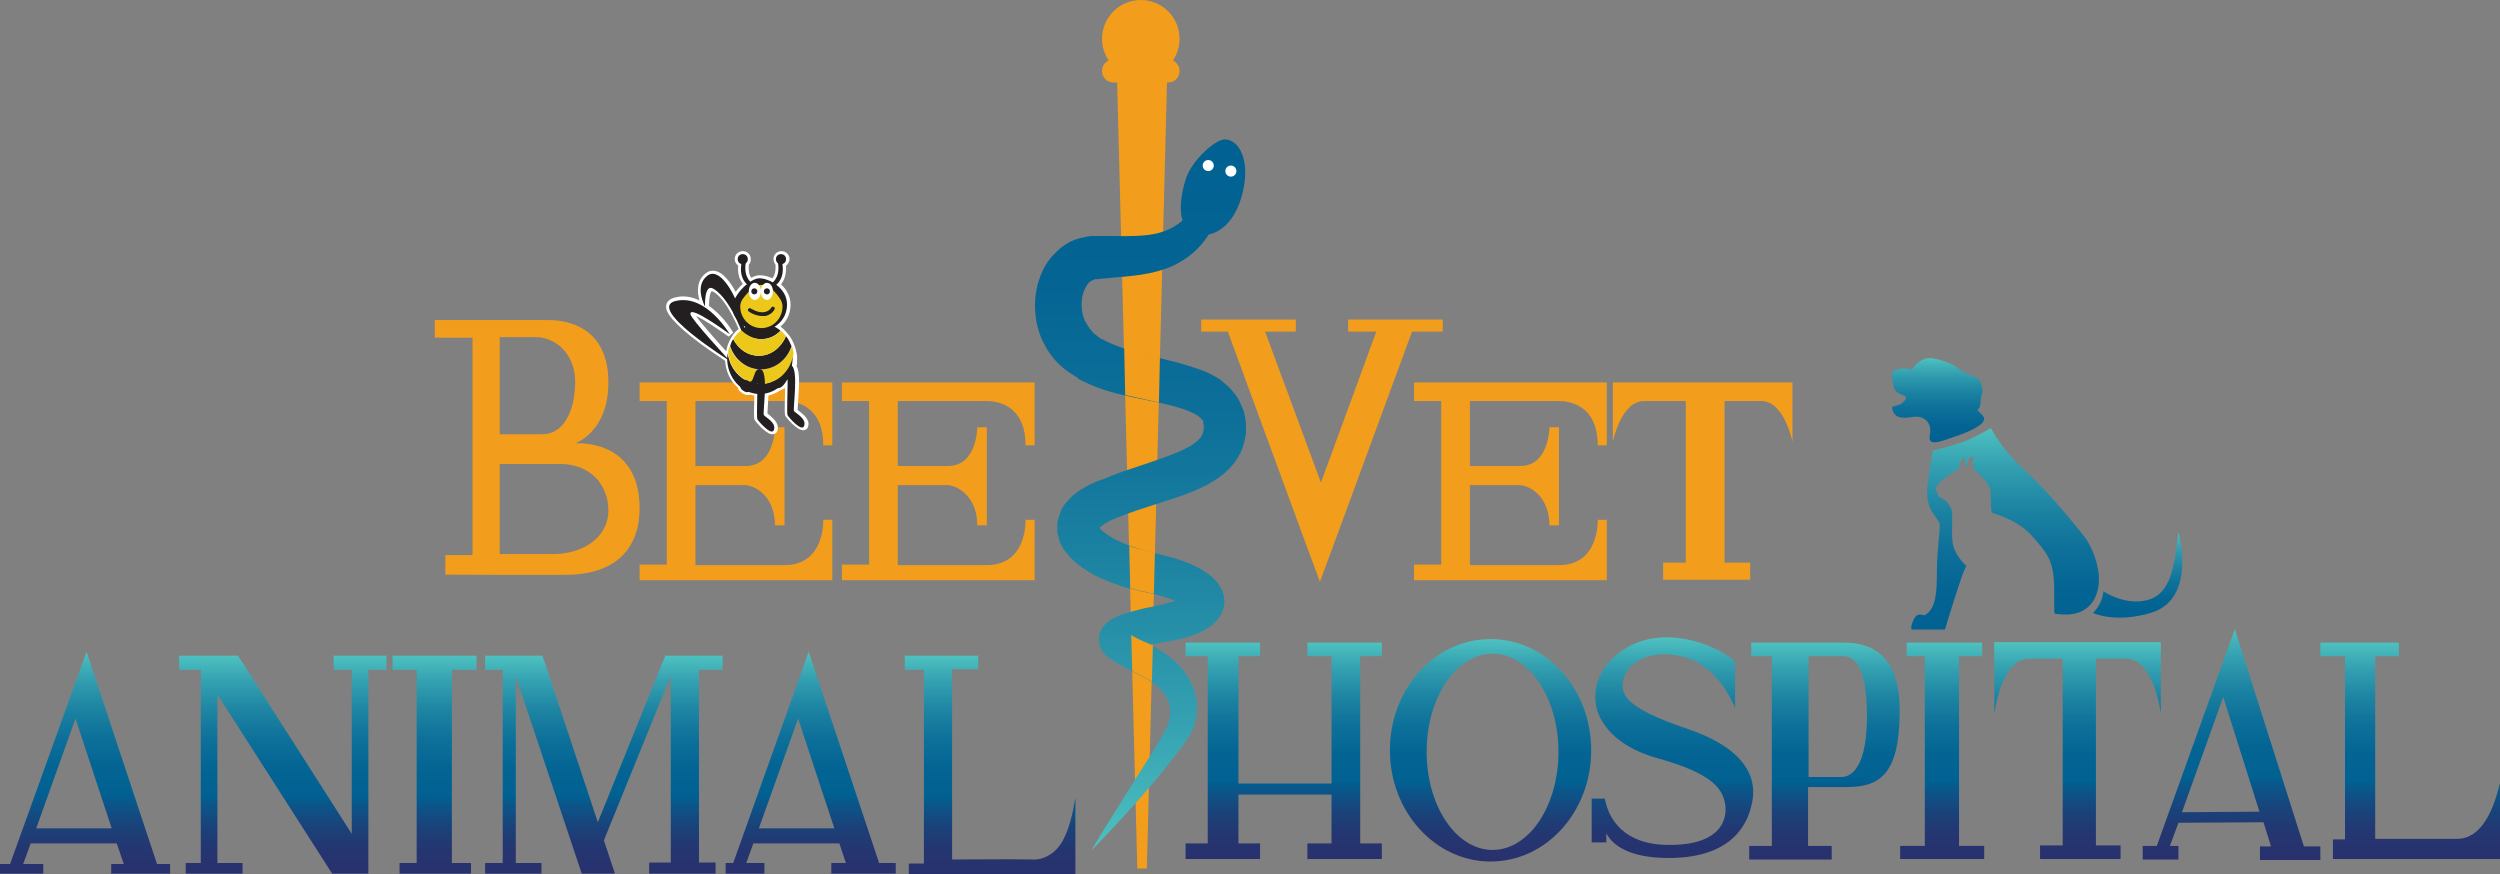<svg xmlns="http://www.w3.org/2000/svg" xml:space="preserve" id="Layer_1" x="0" y="0" style="enable-background:new 0 0 496.8 173.7" version="1.1" viewBox="0 0 496.8 173.7"><rect x="0" y="0" width="496.8" height="173.7" fill="#808080" stroke="none"/><style>.st14{fill:#f39d1c}.st16{fill:#fff}.st17{fill:#231f20}.st18{fill:#ecc81a}</style><linearGradient id="SVGID_1_" x1="16.9" x2="16.9" y1="1.1" y2="45.2" gradientTransform="matrix(1 0 0 -1 0 174.7)" gradientUnits="userSpaceOnUse"><stop offset="0" style="stop-color:#28316d"/><stop offset=".104" style="stop-color:#253570"/><stop offset=".208" style="stop-color:#1b4179"/><stop offset=".311" style="stop-color:#0b5589"/><stop offset=".36" style="stop-color:#016192"/><stop offset=".49" style="stop-color:#046594"/><stop offset=".621" style="stop-color:#0e719a"/><stop offset=".752" style="stop-color:#1e85a3"/><stop offset=".883" style="stop-color:#34a1b1"/><stop offset="1" style="stop-color:#4ec1c0"/></linearGradient><path d="m31.2 171.7-14-42.2L2 171.7H0v1.9h8.6v-1.9h-4l1.5-4.1h17.1l1.4 4.1h-2.5v1.9h11.7v-1.9h-2.6zm-24-7.1 7.8-21.8 7.2 21.8h-15z" style="fill:url(#SVGID_1_)"/><linearGradient id="SVGID_00000029724485722368341770000011928515022209650587_" x1="161.1" x2="161.1" y1="1.1" y2="45.2" gradientTransform="matrix(1 0 0 -1 0 174.7)" gradientUnits="userSpaceOnUse"><stop offset="0" style="stop-color:#28316d"/><stop offset=".104" style="stop-color:#253570"/><stop offset=".208" style="stop-color:#1b4179"/><stop offset=".311" style="stop-color:#0b5589"/><stop offset=".36" style="stop-color:#016192"/><stop offset=".49" style="stop-color:#046594"/><stop offset=".621" style="stop-color:#0e719a"/><stop offset=".752" style="stop-color:#1e85a3"/><stop offset=".883" style="stop-color:#34a1b1"/><stop offset="1" style="stop-color:#4ec1c0"/></linearGradient><path d="m174.7 171.5-14-42-15 42h-1.5v2.1h7.7v-2.1h-3.6l1.4-3.9h17.1l1.3 3.9h-2.9v2.1H178v-2.1h-3.3zm-23.9-6.9 7.8-21.8 7.2 21.8h-15z" style="fill:url(#SVGID_00000029724485722368341770000011928515022209650587_)"/><linearGradient id="SVGID_00000060730316159002296030000008826295805852516001_" x1="56.2" x2="56.2" y1="1.1" y2="44.4" gradientTransform="matrix(1 0 0 -1 0 174.7)" gradientUnits="userSpaceOnUse"><stop offset="0" style="stop-color:#28316d"/><stop offset=".104" style="stop-color:#253570"/><stop offset=".208" style="stop-color:#1b4179"/><stop offset=".311" style="stop-color:#0b5589"/><stop offset=".36" style="stop-color:#016192"/><stop offset=".49" style="stop-color:#046594"/><stop offset=".621" style="stop-color:#0e719a"/><stop offset=".752" style="stop-color:#1e85a3"/><stop offset=".883" style="stop-color:#34a1b1"/><stop offset="1" style="stop-color:#4ec1c0"/></linearGradient><path d="M66.3 130.3v2.8h3.6v32.6l-22.6-35.4H35.6v2.8h4.3v38.4h-3v2.1h11.3v-2.1h-5V138L66 173.6h7.2v-40.5h3.6v-2.8z" style="fill:url(#SVGID_00000060730316159002296030000008826295805852516001_)"/><linearGradient id="SVGID_00000119833209123158520950000000197070123488008623_" x1="86.35" x2="86.35" y1="1.1" y2="44.4" gradientTransform="matrix(1 0 0 -1 0 174.7)" gradientUnits="userSpaceOnUse"><stop offset="0" style="stop-color:#28316d"/><stop offset=".104" style="stop-color:#253570"/><stop offset=".208" style="stop-color:#1b4179"/><stop offset=".311" style="stop-color:#0b5589"/><stop offset=".36" style="stop-color:#016192"/><stop offset=".49" style="stop-color:#046594"/><stop offset=".621" style="stop-color:#0e719a"/><stop offset=".752" style="stop-color:#1e85a3"/><stop offset=".883" style="stop-color:#34a1b1"/><stop offset="1" style="stop-color:#4ec1c0"/></linearGradient><path d="M89.8 133.1h4.9v-2.8H78v2.8h4.8v38.4h-3.4v2.1h14.2v-2.1h-3.8z" style="fill:url(#SVGID_00000119833209123158520950000000197070123488008623_)"/><linearGradient id="SVGID_00000125583482147133891930000015647721159448251534_" x1="120" x2="120" y1="1.1" y2="44.4" gradientTransform="matrix(1 0 0 -1 0 174.7)" gradientUnits="userSpaceOnUse"><stop offset="0" style="stop-color:#28316d"/><stop offset=".104" style="stop-color:#253570"/><stop offset=".208" style="stop-color:#1b4179"/><stop offset=".311" style="stop-color:#0b5589"/><stop offset=".36" style="stop-color:#016192"/><stop offset=".49" style="stop-color:#046594"/><stop offset=".621" style="stop-color:#0e719a"/><stop offset=".752" style="stop-color:#1e85a3"/><stop offset=".883" style="stop-color:#34a1b1"/><stop offset="1" style="stop-color:#4ec1c0"/></linearGradient><path d="M143.6 133.1v-2.8h-11.4l-13.4 33.1-11-33.1H96.4v2.8h3.5v38.4h-3.5v2.1h11.2v-2.1h-5.1v-37.1l13.1 39.2h6.6L120 167l13.3-32.7v37.1H129v2.2h13.2v-2.2h-3.3v-38.3z" style="fill:url(#SVGID_00000125583482147133891930000015647721159448251534_)"/><linearGradient id="SVGID_00000119094467827785010360000011078739144999449015_" x1="196.75" x2="196.75" y1="1.078" y2="44.361" gradientTransform="matrix(1 0 0 -1 0 174.7)" gradientUnits="userSpaceOnUse"><stop offset="0" style="stop-color:#28316d"/><stop offset=".104" style="stop-color:#253570"/><stop offset=".208" style="stop-color:#1b4179"/><stop offset=".311" style="stop-color:#0b5589"/><stop offset=".36" style="stop-color:#016192"/><stop offset=".49" style="stop-color:#046594"/><stop offset=".621" style="stop-color:#0e719a"/><stop offset=".752" style="stop-color:#1e85a3"/><stop offset=".883" style="stop-color:#34a1b1"/><stop offset="1" style="stop-color:#4ec1c0"/></linearGradient><path d="M210.8 167.7c-.6.9-1.3 1.6-2.1 2.1-1.1.7-2.3 1.1-3.7 1-4.6-.1-11.7 0-15.8 0V133h5.2v-2.7h-14.6v2.8h3.8v38.5h-3v2.1h33.1v-15.1c-.1-.1-.6 5.5-2.9 9.1z" style="fill:url(#SVGID_00000119094467827785010360000011078739144999449015_)"/><linearGradient id="SVGID_00000064352885672248073810000015810234645137585039_" x1="255.1" x2="255.1" y1="4" y2="47" gradientTransform="matrix(1 0 0 -1 0 174.7)" gradientUnits="userSpaceOnUse"><stop offset="0" style="stop-color:#28316d"/><stop offset=".104" style="stop-color:#253570"/><stop offset=".208" style="stop-color:#1b4179"/><stop offset=".311" style="stop-color:#0b5589"/><stop offset=".36" style="stop-color:#016192"/><stop offset=".49" style="stop-color:#046594"/><stop offset=".621" style="stop-color:#0e719a"/><stop offset=".752" style="stop-color:#1e85a3"/><stop offset=".883" style="stop-color:#34a1b1"/><stop offset="1" style="stop-color:#4ec1c0"/></linearGradient><path d="M270.3 130.4h4.3v-2.7h-14.8v2.7h4.8v25.3h-18.5v-25.3h4.3v-2.7h-14.8v2.7h4.4v37.2h-4.4v3.1h14.8v-3.1h-4.3v-9.7h18.5v9.7h-4.8v3.1h14.8v-3.1h-4.3z" style="fill:url(#SVGID_00000064352885672248073810000015810234645137585039_)"/><linearGradient id="SVGID_00000045598928676670944760000014667067182207751101_" x1="385.95" x2="385.95" y1="4" y2="47" gradientTransform="matrix(1 0 0 -1 0 174.7)" gradientUnits="userSpaceOnUse"><stop offset="0" style="stop-color:#28316d"/><stop offset=".104" style="stop-color:#253570"/><stop offset=".208" style="stop-color:#1b4179"/><stop offset=".311" style="stop-color:#0b5589"/><stop offset=".36" style="stop-color:#016192"/><stop offset=".49" style="stop-color:#046594"/><stop offset=".621" style="stop-color:#0e719a"/><stop offset=".752" style="stop-color:#1e85a3"/><stop offset=".883" style="stop-color:#34a1b1"/><stop offset="1" style="stop-color:#4ec1c0"/></linearGradient><path d="M389.3 168.1v-37.7h4.6v-2.7h-15v2.7h3.6v37.7h-4.9v2.6h16.7v-2.6z" style="fill:url(#SVGID_00000045598928676670944760000014667067182207751101_)"/><linearGradient id="SVGID_00000163774487992465544270000000943035969824250794_" x1="296.2" x2="296.2" y1="3.453" y2="47.653" gradientTransform="matrix(1 0 0 -1 0 174.7)" gradientUnits="userSpaceOnUse"><stop offset="0" style="stop-color:#28316d"/><stop offset=".104" style="stop-color:#253570"/><stop offset=".208" style="stop-color:#1b4179"/><stop offset=".311" style="stop-color:#0b5589"/><stop offset=".36" style="stop-color:#016192"/><stop offset=".49" style="stop-color:#046594"/><stop offset=".621" style="stop-color:#0e719a"/><stop offset=".752" style="stop-color:#1e85a3"/><stop offset=".883" style="stop-color:#34a1b1"/><stop offset="1" style="stop-color:#4ec1c0"/></linearGradient><path d="M296.2 127c-11.1 0-20 9.9-20 22.1 0 12.2 9 22.1 20 22.1 11.1 0 20-9.9 20-22.1 0-12.2-8.9-22.1-20-22.1zm.4 41.9c-7.2 0-13.1-8.7-13.1-19.5s5.9-19.5 13.1-19.5 13.1 8.7 13.1 19.5c0 10.7-5.8 19.5-13.1 19.5z" style="fill:url(#SVGID_00000163774487992465544270000000943035969824250794_)"/><linearGradient id="SVGID_00000030463708935155618970000014750421120514493623_" x1="318.9" x2="318.9" y1="15.9" y2="15.9" gradientTransform="matrix(1 0 0 -1 0 174.7)" gradientUnits="userSpaceOnUse"><stop offset="0" style="stop-color:#28316d"/><stop offset=".104" style="stop-color:#253570"/><stop offset=".208" style="stop-color:#1b4179"/><stop offset=".311" style="stop-color:#0b5589"/><stop offset=".36" style="stop-color:#016192"/><stop offset=".49" style="stop-color:#046594"/><stop offset=".621" style="stop-color:#0e719a"/><stop offset=".752" style="stop-color:#1e85a3"/><stop offset=".883" style="stop-color:#34a1b1"/><stop offset="1" style="stop-color:#4ec1c0"/></linearGradient><path d="M318.9 158.8z" style="fill:url(#SVGID_00000030463708935155618970000014750421120514493623_)"/><linearGradient id="SVGID_00000049199807394840014040000005783116271332583323_" x1="362.55" x2="362.55" y1="3.963" y2="46.976" gradientTransform="matrix(1 0 0 -1 0 174.7)" gradientUnits="userSpaceOnUse"><stop offset="0" style="stop-color:#28316d"/><stop offset=".104" style="stop-color:#253570"/><stop offset=".208" style="stop-color:#1b4179"/><stop offset=".311" style="stop-color:#0b5589"/><stop offset=".36" style="stop-color:#016192"/><stop offset=".49" style="stop-color:#046594"/><stop offset=".621" style="stop-color:#0e719a"/><stop offset=".752" style="stop-color:#1e85a3"/><stop offset=".883" style="stop-color:#34a1b1"/><stop offset="1" style="stop-color:#4ec1c0"/></linearGradient><path d="M366.3 127.7H348v2.7h4.1v37.7h-4.5v2.7H364v-2.7h-4.7v-11.7h7.7c6.6 0 10.5-2.6 10.5-15.1.1-12.6-7.3-13.6-11.2-13.6zm-.4 26.7h-6.5v-24h6.5c1.6 0 5.1.1 5.1 12s-4.3 12-5.1 12z" style="fill:url(#SVGID_00000049199807394840014040000005783116271332583323_)"/><linearGradient id="SVGID_00000169548453107415086220000008246343446268144267_" x1="332.35" x2="332.35" y1="3.963" y2="48.008" gradientTransform="matrix(1 0 0 -1 0 174.7)" gradientUnits="userSpaceOnUse"><stop offset="0" style="stop-color:#28316d"/><stop offset=".104" style="stop-color:#253570"/><stop offset=".208" style="stop-color:#1b4179"/><stop offset=".311" style="stop-color:#0b5589"/><stop offset=".36" style="stop-color:#016192"/><stop offset=".49" style="stop-color:#046594"/><stop offset=".621" style="stop-color:#0e719a"/><stop offset=".752" style="stop-color:#1e85a3"/><stop offset=".883" style="stop-color:#34a1b1"/><stop offset="1" style="stop-color:#4ec1c0"/></linearGradient><path d="M335.5 144.9c-13.3-4.5-13.4-7.1-12.9-9.9.6-2.8 4.5-6.1 11.4-4.6s9.8 8.2 10.8 10.2v-8.9c-.2-1.4-14.1-9.8-23.9-1.3-4 3.4-4.6 8.2-3.2 11.6 2 4.6 6.7 7.3 11.8 8.7 8.5 2.4 12.4 4.9 13.2 8.5.9 3.6-.8 8.8-11.1 8.7-9.2 0-11.7-5.5-12.4-8l-.3-1.2h-2.6v8.7h2.9v-1.8c1.2 2.2 4.3 4.9 12.4 4.9 13.6 0 15.9-7.9 16.5-10.7.6-2.5 1.7-10-12.6-14.9z" style="fill:url(#SVGID_00000169548453107415086220000008246343446268144267_)"/><linearGradient id="SVGID_00000155848431810914652040000000140348201464603277_" x1="412.85" x2="412.85" y1="4" y2="47.012" gradientTransform="matrix(1 0 0 -1 0 174.7)" gradientUnits="userSpaceOnUse"><stop offset="0" style="stop-color:#28316d"/><stop offset=".104" style="stop-color:#253570"/><stop offset=".208" style="stop-color:#1b4179"/><stop offset=".311" style="stop-color:#0b5589"/><stop offset=".36" style="stop-color:#016192"/><stop offset=".49" style="stop-color:#046594"/><stop offset=".621" style="stop-color:#0e719a"/><stop offset=".752" style="stop-color:#1e85a3"/><stop offset=".883" style="stop-color:#34a1b1"/><stop offset="1" style="stop-color:#4ec1c0"/></linearGradient><path d="M396.3 127.7v14.2s1.3-11 6.9-11h6.7V168h-4.5v2.7h16V168h-4.9v-37.1h6c5.6 0 6.9 11 6.9 11v-14.3h-33.1v.1z" style="fill:url(#SVGID_00000155848431810914652040000000140348201464603277_)"/><linearGradient id="SVGID_00000116199681785502170270000016955417866760447673_" x1="478.95" x2="478.95" y1="4" y2="47" gradientTransform="matrix(1 0 0 -1 0 174.7)" gradientUnits="userSpaceOnUse"><stop offset="0" style="stop-color:#28316d"/><stop offset=".104" style="stop-color:#253570"/><stop offset=".208" style="stop-color:#1b4179"/><stop offset=".311" style="stop-color:#0b5589"/><stop offset=".36" style="stop-color:#016192"/><stop offset=".49" style="stop-color:#046594"/><stop offset=".621" style="stop-color:#0e719a"/><stop offset=".752" style="stop-color:#1e85a3"/><stop offset=".883" style="stop-color:#34a1b1"/><stop offset="1" style="stop-color:#4ec1c0"/></linearGradient><path d="M488.3 166.7H472v-36.3h4.7v-2.7h-15.6v2.7h4.9v36.4h-2.4v3.9h33.2v-15c-.2 0-1.9 11-8.5 11z" style="fill:url(#SVGID_00000116199681785502170270000016955417866760447673_)"/><path d="M114.3 88.1s6.6-2.2 6.6-12.1-6.6-12.4-12-12.4H86.4v3.5h7.5v43.2h-5.4v3.9s23.2.1 25.3 0c3.2-.2 7.2-1 10-3.9 1.9-2 3.3-4.9 3.3-9.3 0-14-12.8-12.9-12.8-12.9zM106.5 67c3.8 0 7.8 3.2 7.8 8.9s-2.3 10.4-6.5 10.4h-8.5V67h7.2zm-7.2 43.2v-18h12c6.1 0 9.6 4.2 9.6 9.3 0 5.1-4.8 8.6-11 8.6H99.3v.1z" class="st14"/><path d="M127.1 79.7h5.4v32.5h-5.4v3.1h38.3v-12h-1.8s.4 9-7.7 9h-17.7V96.4h9.8c1.8 0 6 2 6 8h1.9V84.9H154s0 7.7-5.8 7.7h-10V79.7h17.7c2.1 0 7.7.8 7.7 8.8h1.8V76h-38.3v3.7zm69 0c2.1 0 7.7.8 7.7 8.8h1.8V76h-38.3v3.7h5.4v32.5h-5.4v3.1h38.3v-12h-1.8s.4 9-7.7 9h-17.7V96.4h9.8c1.8 0 6 2 6 8h1.9V84.9h-1.9s0 7.7-5.8 7.7h-10V79.7h17.7zM281 76v3.7h5.4v32.5H281v3.1h38.3v-12h-1.8s.4 9-7.7 9h-17.7V96.4h9.8c1.8 0 6 2 6 8h1.9V84.9h-1.9s0 7.7-5.8 7.7h-10V79.7h17.7c2.1 0 7.7.8 7.7 8.8h1.8V76H281z" class="st14"/><path d="M281.5 63.5h-13.6v2.4h5.6l-11 30-11.1-30h6.1v-2.4h-18.8v2.4h5.3l14.7 40 3.6 9.7 3.7-10 14.6-39.7h6.1v-2.4zm39 12.5v11.8s1.6-8.1 6.2-8.1h8.3v32.1h-4.5v3.4h17.3v-3.4h-5.1V79.7h7.3c4.6 0 6.2 8.1 6.2 8.1V76h-35.7z" class="st14"/><linearGradient id="SVGID_00000083056889127968079760000009957331015982039222_" x1="443.45" x2="443.45" y1="3.963" y2="49.737" gradientTransform="matrix(1 0 0 -1 0 174.7)" gradientUnits="userSpaceOnUse"><stop offset="0" style="stop-color:#28316d"/><stop offset=".104" style="stop-color:#253570"/><stop offset=".208" style="stop-color:#1b4179"/><stop offset=".311" style="stop-color:#0b5589"/><stop offset=".36" style="stop-color:#016192"/><stop offset=".49" style="stop-color:#046594"/><stop offset=".621" style="stop-color:#0e719a"/><stop offset=".752" style="stop-color:#1e85a3"/><stop offset=".883" style="stop-color:#34a1b1"/><stop offset="1" style="stop-color:#4ec1c0"/></linearGradient><path d="M457.8 168.1 444.1 125l-15.5 43.1h-2.8v2.7h7.1v-2.7h-1.7l1.7-4.6 16.9-.1 1.5 4.8h-2.2v2.7h12v-2.7h-3.3v-.1zm-24.2-6.7 8.2-22.9 7.2 22.8-15.4.1z" style="fill:url(#SVGID_00000083056889127968079760000009957331015982039222_)"/><path d="M158.8 81.7c-.1-.1-.3-.2-.3-.3 0-.3.1-1 .1-1.6.2-3 .4-5.8-.3-7 .1-.5.1-1 .1-1.5 0-.4 0-.7-.1-1.1-.1-.5-.2-1-.4-1.5-.3-.8-.7-1.6-1.2-2.2-.3-.4-.7-.8-1.1-1.2-.2-.1-.3-.3-.5-.4 1.3-1.1 2-2.6 2-4.4 0-1.5-.7-2.9-1.9-4 .6-.7 1.1-1.9 1-3.7.4-.3.7-.8.7-1.3 0-.9-.7-1.6-1.6-1.6-.9 0-1.6.7-1.6 1.6 0 .4.2.8.4 1.1.1 1.3-.2 2.2-.6 2.7-.9-.4-1.7-.6-2.5-.6-.6 0-1.2.2-1.7.5-.4-.5-.6-1.4-.5-2.6.3-.3.4-.7.4-1.1 0-.9-.7-1.6-1.6-1.6-.9 0-1.6.7-1.6 1.6 0 .5.3 1 .7 1.3-.2 1.8.4 2.9.9 3.6-.5.5-1 1-1.4 1.6-.9-1.7-2.6-4.2-4.5-4.2-.5 0-.9.1-1.3.4-2 1.4-1.9 3.8-1.4 5.5-1-.5-2.1-.8-3.3-.8-.5 0-1 .1-1.5.2-1.3.3-1.7 1-1.8 1.5-.2.9.2 2.5 5.1 6.4 2.5 2 5.3 3.8 6.6 4.7.1 2 1 4 2.5 5.3.1.3.2.6.5.8.5.5 1 .7 1.6.7.1 0 .3 0 .4-.1.3.1.5.2.8.2v.3c-.1 3.8-.1 4.3.1 4.6.1.2.7.9 1.3 1.5 1.2 1.1 1.8 1.3 2.2 1.3.5 0 .9-.3 1-.8.4-1.4-.9-2.4-1.7-3.1-.1-.1-.3-.2-.3-.3 0-.3.1-1 .1-1.6s.1-1.2.1-1.9c.9-.2 1.7-.6 2.5-1.1.3-.1.6-.3.8-.4v1c-.1 3.8-.1 4.3.1 4.6.1.2.7.9 1.3 1.5 1.2 1.1 1.8 1.3 2.2 1.3.5 0 .9-.3 1-.8.4-1.3-1-2.4-1.8-3zm-13.5-14.6c-.3.5-.5 1-.7 1.5l-.3 1.2c-3-3.3-5.2-5.9-6-7 1.3.5 4.1 2.4 6.5 4.1l.9-.8c-.1-.2-1.9-3.3-4.8-5.3 0-1 .1-2.5.5-2.9h.1s.1 0 .3.1c1.7 1 3.4 3.7 5 7.4-.6.4-1.1 1-1.5 1.7z" class="st16"/><path d="M147.2 65.6c1.1 1.1 2.5 1.8 4 1.8s2.9-.6 3.9-1.7c-1.1-.9-2.5-1.5-4-1.5-1.4 0-2.8.5-3.9 1.4z" class="st17"/><path d="M140.1 60.9s-2.3-4.2.6-6.2 7.4 6.7 7.5 13.4c0 0-2.6-8.4-6.4-10.7-1.9-1.2-1.7 3.5-1.7 3.5z" class="st17"/><path d="M150.9 55.3c-1.7 0-4.9 2.9-5.3 5.4-.4 2.5 2.6 5.1 5.3 5.1s5.5-2 5.5-5.3-3.6-5.2-5.5-5.2zm2.5 21.3c-.8-.8 0-2.5 1.3-1.7 1.3.9.9-2.9 2.5-2.3s.3 8.7.6 9.1 2.5 1.5 2 2.9c-.4 1.4-3.1-1.7-3.3-2.1s.1-7.1 0-7.1c-.2 0-1.2 2.9-3.1 1.2z" class="st17"/><path d="M155.5 60.9c0 2.4-1.9 4.3-4.2 4.3s-4.2-1.9-4.2-4.3c0-1.1.7-1.8 1.4-2.6.8-.9 1.6-1.7 2.9-1.7 1.3 0 2.1.9 2.9 1.8.5.7 1.2 1.4 1.2 2.5z" class="st18"/><path d="M151.1 76.3c-3.3 0-6-2.6-6.5-6.1 0 .3-.1.7-.1 1 0 3.9 2.9 7.1 6.5 7.1s6.5-3.2 6.5-7.1c0-.3 0-.7-.1-1-.2 3.4-3 6.1-6.3 6.1z" class="st17"/><path d="M151.1 73.4c-2.8 0-5.2-1.9-6.1-4.6-.2.5-.3.9-.3 1.4.4 3.4 3.2 6.1 6.5 6.1s6-2.6 6.5-6.1c-.1-.5-.2-1-.3-1.4-1 2.7-3.4 4.6-6.3 4.6z" class="st18"/><path d="M150.8 70.7c-2.2 0-4-1.3-5.1-3.3-.3.4-.5.9-.6 1.4.9 2.7 3.3 4.6 6.1 4.6s5.2-1.9 6.1-4.6c-.3-.7-.6-1.4-1.1-2-1 2.3-3 3.9-5.4 3.9z" class="st17"/><path d="M150.8 70.7c2.4 0 4.4-1.6 5.4-3.9-.3-.4-.7-.8-1-1.1-1.1 1.1-2.4 1.7-3.9 1.7s-2.9-.7-4-1.8c-.6.5-1.2 1.1-1.6 1.8 1 2 2.9 3.3 5.1 3.3z" class="st18"/><path d="M145 66.4s-4.6-8-10.7-6.6S145 71.7 145 71.7s-7.8-8.4-7.8-9.3c-.2-1.9 7.8 4 7.8 4zm2.4 11c-.8-.8 0-2.5 1.3-1.7 1.3.9.9-2.9 2.5-2.3s.3 8.7.6 9.1 2.5 1.5 2 2.9c-.4 1.4-3.1-1.7-3.3-2.1s.1-7.1 0-7.1c-.3 0-1.3 2.9-3.1 1.2zm0-25.4c-.8 3.8 1.6 4.9 1.6 4.9l.9-.3s-2.5-1.1-1.6-4.9l-.9.3z" class="st17"/><circle cx="147.6" cy="51.5" r="1" class="st17"/><path d="M155.4 52c.8 3.8-1.6 4.9-1.6 4.9l-.9-.3s2.5-1.1 1.6-4.9l.9.3z" class="st17"/><circle cx="155.2" cy="51.5" r="1" class="st17"/><path d="M151.5 62.8c-1.4 0-2.6-.8-2.7-.9-.2-.1-.2-.3-.1-.5s.3-.2.5-.1c0 0 1.5 1 2.8.7.5-.1 1-.4 1.3-.9.1-.2.3-.2.5-.1s.2.3.1.5c-.4.7-1 1.1-1.8 1.3h-.6z" class="st17"/><ellipse cx="150" cy="57.9" class="st16" rx="1.2" ry="1.7"/><ellipse cx="152.4" cy="57.9" class="st16" rx="1.2" ry="1.7"/><circle cx="152.4" cy="57.9" r=".6" class="st17"/><circle cx="149.9" cy="57.9" r=".6" class="st17"/><path d="M233.1 12c.8-1.2 1.3-2.7 1.3-4.3 0-4.3-3.5-7.7-7.7-7.7-4.3 0-7.7 3.5-7.7 7.7 0 1.6.5 3.1 1.3 4.3-.8.4-1.3 1.2-1.3 2.1 0 1.3 1 2.3 2.3 2.3h.7l4 156.2h1.9l4-156.2h.2c1.3 0 2.3-1 2.3-2.3 0-1-.6-1.7-1.3-2.1z" class="st14"/><linearGradient id="SVGID_00000029005704866400587180000009089984330576910479_" x1="239" x2="239" y1="91.3" y2="91.3" gradientTransform="matrix(1 0 0 -1 0 174.7)" gradientUnits="userSpaceOnUse"><stop offset="0" style="stop-color:#4ec1c0"/><stop offset=".074" style="stop-color:#44a5b7"/><stop offset=".187" style="stop-color:#3881ab"/><stop offset=".3" style="stop-color:#2e65a1"/><stop offset=".414" style="stop-color:#28519a"/><stop offset=".527" style="stop-color:#234596"/><stop offset=".64" style="stop-color:#224195"/><stop offset=".659" style="stop-color:#233f91"/><stop offset=".772" style="stop-color:#26377d"/><stop offset=".886" style="stop-color:#273371"/><stop offset="1" style="stop-color:#28316d"/></linearGradient><path d="M239 83.4z" style="fill:url(#SVGID_00000029005704866400587180000009089984330576910479_)"/><linearGradient id="SVGID_00000163794522336646241720000000843321139011605175_" x1="226.633" x2="226.633" y1="5.6" y2="147" gradientTransform="matrix(1 0 0 -1 0 174.7)" gradientUnits="userSpaceOnUse"><stop offset="0" style="stop-color:#4ec1c0"/><stop offset=".183" style="stop-color:#34a1b1"/><stop offset=".387" style="stop-color:#1e85a3"/><stop offset=".592" style="stop-color:#0e719a"/><stop offset=".796" style="stop-color:#046594"/><stop offset="1" style="stop-color:#016192"/></linearGradient><path d="m247.5 83.3-.1-.4-.1-.6c-.1-.2 0-.3-.2-.7-.1-.4-.3-.8-.5-1.2-.3-.8-.8-1.6-1.2-2.1s-.9-1.1-1.3-1.5c-.5-.4-1-.8-1.4-1.2-1.9-1.3-3.8-2.1-5.6-2.6-3.5-1.2-6.8-1.8-9.7-2.6-3-.8-5.7-1.6-7.8-2.7l-.8-.4-.2-.1-.4-.3-.9-.7c-.2-.2-.2-.3-.3-.4-.2-.2-.5-.5-.7-.9-.3-.3-.4-.8-.7-1.1-.7-1.6-.8-3.4-.5-5 .4-1.6 1.2-2.8 1.8-3 .1-.1.3-.1.5-.2l.1-.1h.4l.9-.1c1.1-.1 2.1-.2 3.1-.3 4.3-.3 8.8-.9 12.2-2.8 3.2-1.7 5.1-4.1 6.1-5.7 2.4-.5 5-2.6 6.4-7.1 2.2-7.1-.2-11.8-3.2-11.8-2 0-6.6 4.3-7.7 7.7-.8 2.4-1.5 6-.7 8.4-.9.8-2.1 1.6-3.8 2.2-2.2.8-5.3 1-9.5.9h-4.8c-.3 0-.5.1-.8.1-1 .2-2 .4-2.9.8-1 .4-1.8 1-2.6 1.6-.7.7-1.5 1.4-2 2.1-1.2 1.5-1.9 3.3-2.4 5-.9 3.5-.7 7.4.9 11.1.5.9.9 1.8 1.5 2.6s1.2 1.6 2.1 2.4c.4.4.9.8 1.3 1.1l.9.6.5.3.1.1c.6.4.2.1.4.2h.1l.3.4 1.2.6c3.3 1.6 6.6 2.4 9.9 3.1 3.2.7 6.4 1.2 9.1 2.1 1.4.4 2.6.9 3.5 1.5.2.1.3.3.5.4s.2.3.3.4l.1.1.1-.1c.1 0 .1.4.1.5l.1.6v.8c-.1.4-.1.8-.3 1.1-.3.6-.9 1.3-2 2-2.2 1.4-5.5 2.5-8.7 3.6l-5.1 1.7-2.6 1-1.2.5-.6.2c-.3.1-.5.2-.8.3-.9.4-1.9.8-2.9 1.5-1 .5-2 1.4-2.9 2.4-.5.6-1 1.1-1.3 2s-.7 1.7-.7 2.7v1.4c.1.4.2.9.3 1.3.2.9.6 1.5 1 2.2 1.7 2.4 3.6 3.6 5.4 4.7 1.8 1.1 3.7 1.7 5.5 2.4.9.3 1.9.6 2.8.8l2.6.6c1.6.3 3.1.7 4.5 1.2.5.2.9.3 1.3.5-.4.2-.9.3-1.3.4-.7.2-1.3.4-2.1.5-.8.2-1.6.4-2.4.5-1.6.4-3.2.8-5 1.4-.5.2-.9.4-1.5.7-.5.3-1.2.6-2.1 1.8-.2.3-.5.8-.6 1.3s-.2 1.1-.1 1.6c.2 1.1.6 1.7.9 2.1.7.8 1.1 1.1 1.6 1.4 1.7 1.1 3 1.7 4.3 2.4l1 .5.9.5c.6.3 1.1.6 1.6.9 1.9 1.3 3.3 2.9 3.7 4.7.2.9.2 1.8 0 2.7 0 .2-.1.4-.1.6 0 .2-.2.6-.3.8-.2.3-.4.9-.7 1.4-1.1 2-2.3 4-3.5 5.8-2.3 3.6-4.3 6.8-5.9 9.4-3.3 5.2-5.1 8.3-5.1 8.3s2.5-2.5 6.7-7.1c2.1-2.3 4.6-5.1 7.3-8.4 1.4-1.7 2.8-3.5 4.3-5.5.4-.5.7-1 1.2-1.8.2-.3.3-.5.5-.9s.4-.8.5-1.2c.5-1.5.7-3.2.5-5-.5-3.5-2.7-6.6-5.3-8.6-.7-.5-1.3-1-2-1.4s-1.2-.7-1.8-1.1c.3-.1.6-.1.9-.2.8-.1 1.6-.3 2.3-.4.7-.1 1.7-.3 2.6-.5 1.8-.5 3.6-.9 5.7-2.3.5-.4 1.1-.8 1.7-1.5.6-.7 1.2-1.8 1.4-3.2.1-1.4-.3-2.7-.9-3.5-.5-.9-1.1-1.4-1.6-1.9-2.1-1.7-3.9-2.4-5.7-3.1s-3.6-1.1-5.4-1.5l-2.4-.6-2.1-.7c-1.4-.5-2.9-1.1-4.1-1.8-1.2-.7-2.3-1.5-2.6-2 .5-.5 1.6-1.3 3-1.8.1-.1.4-.2.4-.2l.6-.2 1.2-.5 2.3-.8 4.9-1.6c3.4-1.1 6.9-2.1 10.6-4.4 1.8-1.2 3.8-2.9 5-5.4.6-1.2.9-2.6 1.1-3.8v-2.1c0-.2-.2-1.3-.1-.8zm-22.7 42.4c-.1-.1-.2-.2 0 0zm11-7.4z" style="fill:url(#SVGID_00000163794522336646241720000000843321139011605175_)"/><path d="M225 108.7c-.2-.1-.4-.2-.6-.2l.2 8.4c.2.1.5.1.7.2l2.6.6c.5.1.9.2 1.4.3l.2-8.1-2.4-.6-2.1-.6zm5.3-28.7.2-8.9c-1-.3-2.1-.5-3-.8-1.4-.4-2.8-.8-4.1-1.2l.2 9.4c.6.1 1.2.3 1.8.4 1.7.4 3.3.7 4.9 1.1zm-5 53.5 1 .5.9.5c.6.3 1.1.6 1.6.9l.1.1.2-7.2-.6-.3s-2.3-.9-3.7-1.8l.2 7.1c.1.1.2.2.3.2z" class="st14"/><circle cx="240.1" cy="32.9" r="1.1" class="st16"/><circle cx="244.6" cy="34" r="1.1" class="st16"/><linearGradient id="SVGID_00000176728408301283325370000006967777565311305864_" x1="398.451" x2="398.451" y1="49.648" y2="89.648" gradientTransform="matrix(1 0 0 -1 0 174.7)" gradientUnits="userSpaceOnUse"><stop offset="0" style="stop-color:#016192"/><stop offset=".204" style="stop-color:#046594"/><stop offset=".408" style="stop-color:#0e719a"/><stop offset=".613" style="stop-color:#1e85a3"/><stop offset=".817" style="stop-color:#34a1b1"/><stop offset="1" style="stop-color:#4ec1c0"/></linearGradient><path d="M384.1 89.5s-.6 2.9-1.1 7.3 2.2 6.3 2.4 7.1c.3.8-.5 5.2-.5 9.4s-.1 7.5-2.3 8.9c-.5.3-1.5-.8-2.3.9-.8 1.7-.4 2-.4 2h6.6s3.8-12.7 4.3-12.6c0 0-2.5-2.1-2.8-4.9s.3-5.8-.4-6.8-.4-1.1-2.1-2c-.5-.2-.5-.8-.4-1 0-.2-.8-.3-.3-1.1s2.7-2.7 4.5-3.5c.1-.1 0-.7.3-1.4s.8-1.1.9-.4 0 1.3.2 1.3.3-.2.3-.2 0-1.3.5-1.6.8-.1.6.6 0 1.7.9 2.5 2.6 2.3 2.6 4.1c0 1.8 0 3.6.3 3.8s5 1.3 7.9 4.6 4.3 4.7 4.4 10.1-.2 5.4.5 5.4c.6 0 5.7 1.1 7.7-3.4 2.1-4.6-1.1-10.6-2-11.7-.9-1.2-7-8.9-12-13.4s-6.6-8.4-6.8-8.4-3.1 2-6.6 3.1c-3.4 1-4.3 1.2-4.9 1.3z" style="fill:url(#SVGID_00000176728408301283325370000006967777565311305864_)"/><linearGradient id="SVGID_00000091738100011958903040000002211140804385810594_" x1="424.784" x2="424.784" y1="51.967" y2="69" gradientTransform="matrix(1 0 0 -1 0 174.7)" gradientUnits="userSpaceOnUse"><stop offset="0" style="stop-color:#016192"/><stop offset=".204" style="stop-color:#046594"/><stop offset=".408" style="stop-color:#0e719a"/><stop offset=".613" style="stop-color:#1e85a3"/><stop offset=".817" style="stop-color:#34a1b1"/><stop offset="1" style="stop-color:#4ec1c0"/></linearGradient><path d="M415.9 121.8s1.8-1.5 2.1-4.3c0 0 4 2.8 8.5 1.8 4.9-1.1 5.6-6.7 6.4-13.6 0 0 3.8 13.3-5.5 16.1-7.1 2.1-11.5 0-11.5 0z" style="fill:url(#SVGID_00000091738100011958903040000002211140804385810594_)"/><linearGradient id="SVGID_00000133497729663502262340000008219980269001292935_" x1="385.126" x2="385.126" y1="86.89" y2="103.583" gradientTransform="matrix(1 0 0 -1 0 174.7)" gradientUnits="userSpaceOnUse"><stop offset="0" style="stop-color:#016192"/><stop offset=".204" style="stop-color:#046594"/><stop offset=".408" style="stop-color:#0e719a"/><stop offset=".613" style="stop-color:#1e85a3"/><stop offset=".817" style="stop-color:#34a1b1"/><stop offset="1" style="stop-color:#4ec1c0"/></linearGradient><path d="M393.1 81.3c-.5.3 1.3 1.2 1.2 2-.1.7-1 1.7-4.8 3.1-3.8 1.3-6.5 2.6-6 0s-1.3-3.6-2.6-3.6-3.9.9-4.7-1c-.8-1.8.8-.5 2.2-2.1 1.4-1.6-1.6-.7-2.1-2.9s-.6-3 .6-3.4 3.1 0 3.1 0 1.5-2.6 4-2.2 4.4 1.3 5.4 2.2c1 .8 2.9 1.4 3.5 1.7.6.3 1.3 2.2 1 3.1-.5.9-.1 2.7-.8 3.1z" style="fill:url(#SVGID_00000133497729663502262340000008219980269001292935_)"/></svg>
